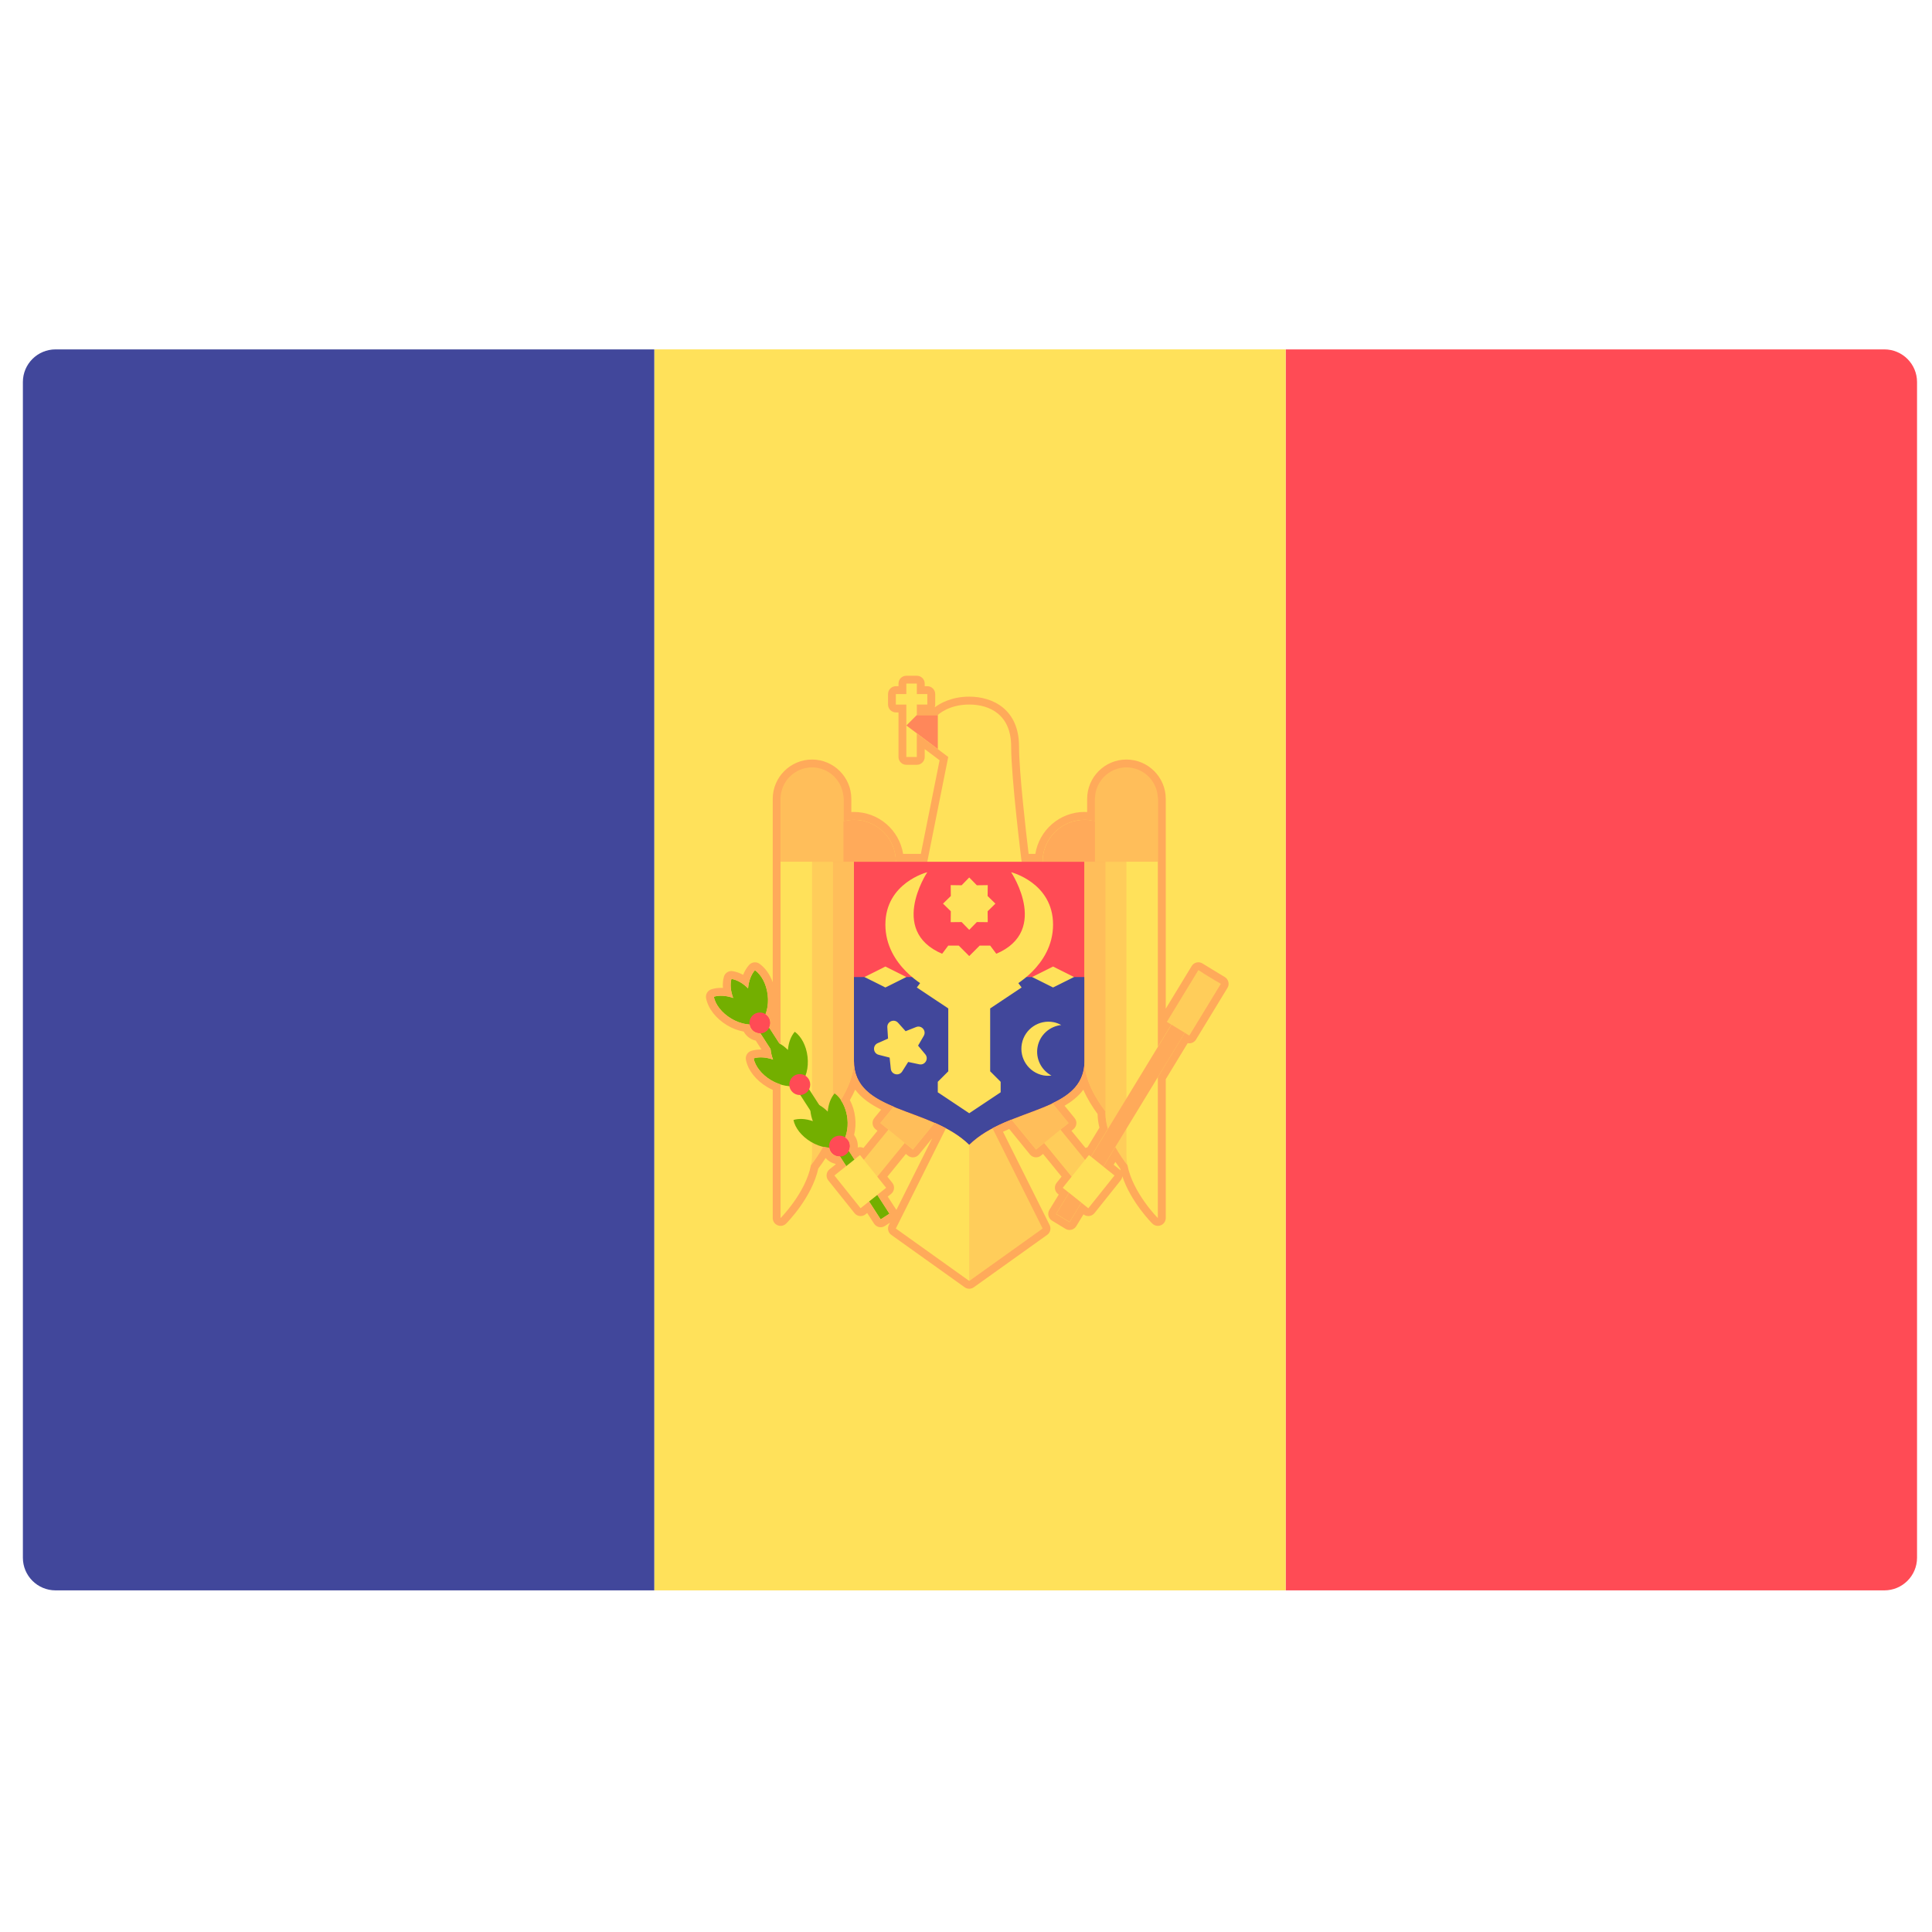 <svg width="51" height="51" viewBox="0 0 51 51" fill="none" xmlns="http://www.w3.org/2000/svg">
<g clip-path="url(#clip0_1_1901)">
<path d="M33.938 9.223H49.742C50.218 9.223 50.605 9.609 50.605 10.085V41.12C50.605 41.596 50.218 41.982 49.742 41.982H33.938V9.223Z" fill="#FF4B55"/>
<path d="M33.938 9.223H17.271V41.982H33.938V9.223Z" fill="#FFE15A"/>
<path d="M1.467 9.223H17.271V41.982H1.467C0.99 41.982 0.604 41.596 0.604 41.12V10.085C0.604 9.609 0.99 9.223 1.467 9.223Z" fill="#41479B"/>
<path d="M28.659 31.51L29.088 31.161L27.134 28.764L26.705 29.114L28.659 31.51Z" fill="#FFCD5A"/>
<path d="M27.349 30.344L28.207 29.645L27.347 28.59L26.489 29.289L27.349 30.344Z" fill="#FFBE5A"/>
<path d="M24.744 29.114L24.315 28.764L22.361 31.161L22.789 31.511L24.744 29.114Z" fill="#FFCD5A"/>
<path d="M24.957 29.289L24.1 28.59L23.24 29.645L24.098 30.344L24.957 29.289Z" fill="#FFBE5A"/>
<path d="M25.032 29.663L23.649 32.43L25.585 33.813V29.94L25.032 29.663Z" fill="#FFE15A"/>
<path d="M26.139 29.663L27.522 32.43L25.585 33.813V29.94L26.139 29.663Z" fill="#FFCD5A"/>
<path d="M21.713 29.663V22.471H22.543C22.543 22.471 22.543 27.174 22.543 28.004C22.543 28.834 21.713 29.663 21.713 29.663Z" fill="#FFBE5A"/>
<path d="M21.159 31.047V22.471H21.989C21.989 22.471 21.989 28.557 21.989 29.387C21.989 30.217 21.159 31.047 21.159 31.047Z" fill="#FFCD5A"/>
<path d="M20.606 32.153V22.471H21.436C21.436 22.471 21.436 29.663 21.436 30.493C21.436 31.323 20.606 32.153 20.606 32.153Z" fill="#FFE15A"/>
<path d="M22.542 22.748C22.542 22.748 22.542 26.69 22.542 28.004C22.542 29.387 24.548 29.202 25.585 30.217C26.623 29.202 28.628 29.387 28.628 28.004C28.628 26.69 28.628 22.748 28.628 22.748H22.542Z" fill="#FF4B55"/>
<path d="M22.542 25.791C22.542 26.666 22.542 27.516 22.542 28.004C22.542 29.387 24.548 29.203 25.585 30.217C26.623 29.202 28.628 29.387 28.628 28.004C28.628 27.516 28.628 26.666 28.628 25.791L22.542 25.791Z" fill="#41479B"/>
<path d="M25.585 29.387L24.755 28.834V28.557L25.032 28.28V26.62L24.202 26.067L25.032 24.961H25.308L25.585 25.238L25.861 24.961H26.138L26.968 26.067L26.138 26.62V28.28L26.415 28.557V28.834L25.585 29.387Z" fill="#FFE15A"/>
<path d="M24.478 23.024C24.478 23.024 23.372 23.301 23.372 24.408C23.372 25.514 24.478 26.067 24.478 26.067L25.032 25.238C23.372 24.684 24.478 23.024 24.478 23.024Z" fill="#FFE15A"/>
<path d="M26.691 23.024C26.691 23.024 27.798 23.301 27.798 24.408C27.798 25.514 26.691 26.067 26.691 26.067L26.138 25.238C27.798 24.684 26.691 23.024 26.691 23.024Z" fill="#FFE15A"/>
<path d="M22.819 25.791L23.372 26.067L23.925 25.791L23.372 25.514L22.819 25.791Z" fill="#FFE15A"/>
<path d="M27.245 25.791L27.798 26.067L28.351 25.791L27.798 25.514L27.245 25.791Z" fill="#FFE15A"/>
<path d="M25.585 23.163L25.786 23.369L26.074 23.365L26.071 23.653L26.276 23.854L26.071 24.055L26.074 24.343L25.786 24.34L25.585 24.546L25.384 24.34L25.096 24.343L25.099 24.055L24.893 23.854L25.099 23.653L25.096 23.365L25.384 23.369L25.585 23.163Z" fill="#FFE15A"/>
<path d="M23.707 26.999L23.906 27.221L24.184 27.111C24.327 27.054 24.462 27.21 24.385 27.344L24.235 27.602L24.426 27.832C24.524 27.951 24.417 28.127 24.266 28.095L23.974 28.033L23.815 28.285C23.732 28.415 23.531 28.368 23.515 28.215L23.484 27.918L23.195 27.844C23.045 27.805 23.028 27.6 23.169 27.537L23.442 27.416L23.423 27.118C23.414 26.964 23.604 26.884 23.707 26.999Z" fill="#FFE15A"/>
<path d="M27.391 27.629C27.452 27.315 27.711 27.092 28.014 27.058C27.952 27.025 27.886 26.997 27.813 26.983C27.425 26.908 27.05 27.162 26.975 27.549C26.9 27.936 27.153 28.311 27.541 28.387C27.614 28.401 27.685 28.4 27.755 28.392C27.487 28.248 27.33 27.944 27.391 27.629Z" fill="#FFE15A"/>
<path d="M24.478 22.748L25.032 19.981L23.925 19.151L24.202 18.875H24.755C24.755 18.875 25.032 18.598 25.585 18.598C26.138 18.598 26.691 18.875 26.691 19.705C26.691 20.534 26.968 22.747 26.968 22.747H24.478V22.748Z" fill="#FFE15A"/>
<path d="M22.543 21.641C21.931 21.641 21.436 22.137 21.436 22.748H23.649C23.649 22.137 23.154 21.641 22.543 21.641Z" fill="#FFAA5A"/>
<path d="M22.266 22.748H20.606V20.906C20.606 20.548 20.896 20.258 21.254 20.258H21.617C21.976 20.258 22.266 20.548 22.266 20.906V22.748Z" fill="#FFBE5A"/>
<path d="M29.458 29.663V22.471H28.628C28.628 22.471 28.628 27.174 28.628 28.004C28.628 28.834 29.458 29.663 29.458 29.663Z" fill="#FFBE5A"/>
<path d="M30.012 31.047V22.471H29.182C29.182 22.471 29.182 28.557 29.182 29.387C29.182 30.217 30.012 31.047 30.012 31.047Z" fill="#FFCD5A"/>
<path d="M30.565 32.153V22.471H29.735C29.735 22.471 29.735 29.663 29.735 30.493C29.735 31.323 30.565 32.153 30.565 32.153Z" fill="#FFE15A"/>
<path d="M28.628 21.641C29.239 21.641 29.735 22.137 29.735 22.748H27.522C27.522 22.137 28.017 21.641 28.628 21.641Z" fill="#FFAA5A"/>
<path d="M28.905 22.748H30.565V20.906C30.565 20.548 30.274 20.258 29.916 20.258H29.553C29.195 20.258 28.905 20.548 28.905 20.906L28.905 22.748Z" fill="#FFBE5A"/>
<path d="M32.108 25.899L31.754 25.683L27.88 32.044L28.234 32.26L32.108 25.899Z" fill="#FFAA5A"/>
<path d="M28.73 31.894L29.421 31.03L28.745 30.489L28.054 31.354L28.73 31.894Z" fill="#FFE15A"/>
<path d="M32.222 25.97L31.631 25.611L30.802 26.974L31.392 27.334L32.222 25.97Z" fill="#FFCD5A"/>
<path d="M23.48 32.038L19.576 25.998L19.343 26.148L23.248 32.189L23.48 32.038Z" fill="#73AF00"/>
<path d="M22.032 28.863C21.933 28.975 21.867 29.146 21.85 29.343C21.714 29.205 21.557 29.117 21.411 29.093C21.373 29.236 21.388 29.415 21.458 29.596C21.272 29.53 21.089 29.52 20.946 29.565C20.986 29.768 21.153 29.99 21.407 30.142C21.662 30.294 21.935 30.335 22.134 30.273L22.191 30.237C22.328 30.081 22.403 29.814 22.369 29.52C22.335 29.226 22.201 28.983 22.032 28.863Z" fill="#73AF00"/>
<path d="M22.162 30.532C22.315 30.532 22.439 30.408 22.439 30.256C22.439 30.103 22.315 29.979 22.162 29.979C22.009 29.979 21.885 30.103 21.885 30.256C21.885 30.408 22.009 30.532 22.162 30.532Z" fill="#FF4B55"/>
<path d="M20.98 27.236C20.881 27.349 20.815 27.52 20.799 27.716C20.662 27.578 20.505 27.491 20.36 27.467C20.321 27.61 20.337 27.789 20.406 27.97C20.22 27.904 20.038 27.894 19.894 27.938C19.935 28.142 20.101 28.364 20.355 28.515C20.61 28.667 20.884 28.708 21.082 28.647L21.139 28.61C21.276 28.454 21.351 28.188 21.317 27.894C21.283 27.599 21.149 27.357 20.98 27.236Z" fill="#73AF00"/>
<path d="M21.111 28.906C21.264 28.906 21.388 28.782 21.388 28.63C21.388 28.477 21.264 28.353 21.111 28.353C20.959 28.353 20.835 28.477 20.835 28.63C20.835 28.782 20.959 28.906 21.111 28.906Z" fill="#FF4B55"/>
<path d="M19.929 25.61C19.83 25.723 19.764 25.893 19.747 26.09C19.611 25.952 19.454 25.865 19.308 25.841C19.27 25.984 19.285 26.163 19.355 26.344C19.169 26.278 18.986 26.268 18.843 26.312C18.884 26.516 19.05 26.737 19.304 26.889C19.559 27.041 19.832 27.082 20.031 27.021L20.088 26.984C20.225 26.828 20.3 26.562 20.266 26.267C20.232 25.973 20.098 25.731 19.929 25.61Z" fill="#73AF00"/>
<path d="M20.06 27.28C20.212 27.28 20.336 27.156 20.336 27.004C20.336 26.851 20.212 26.727 20.06 26.727C19.907 26.727 19.783 26.851 19.783 27.004C19.783 27.156 19.907 27.28 20.06 27.28Z" fill="#FF4B55"/>
<path d="M23.394 31.355L22.703 30.491L22.027 31.031L22.718 31.895L23.394 31.355Z" fill="#FFE15A"/>
<path d="M24.203 18.046H23.925V19.982H24.203V18.046Z" fill="#FFE15A"/>
<path d="M24.478 18.322H23.648V18.599H24.478V18.322Z" fill="#FFE15A"/>
<path d="M23.926 19.151L24.756 19.774V18.875H24.202L23.926 19.151Z" fill="#FF875A"/>
<path d="M24.202 18.045V18.322H24.479V18.598H24.202V18.875H24.755C24.755 18.875 25.032 18.598 25.585 18.598C26.138 18.598 26.692 18.875 26.692 19.705C26.692 20.535 26.968 22.748 26.968 22.748H27.521C27.521 22.137 28.017 21.641 28.628 21.641C28.724 21.641 28.816 21.657 28.905 21.68V21.088C28.905 20.63 29.276 20.258 29.735 20.258C30.193 20.258 30.564 20.63 30.564 21.088V22.471V22.748V27.633L30.922 27.046L30.804 26.974L31.634 25.611L31.752 25.683L31.929 25.791L32.224 25.971L31.394 27.334L31.276 27.262L30.564 28.432V32.154C30.564 32.154 29.904 31.491 29.762 30.758C29.661 30.628 29.545 30.463 29.442 30.275L29.126 30.795L29.42 31.03L28.729 31.895L28.546 31.748L28.233 32.262L27.879 32.046L28.219 31.487L28.054 31.355L28.289 31.06L27.563 30.17L27.349 30.345L26.703 29.553C26.532 29.622 26.362 29.698 26.198 29.784L27.521 32.43L25.585 33.813L23.648 32.43L24.971 29.784C24.874 29.732 24.774 29.683 24.673 29.639L24.098 30.345L23.883 30.17L23.157 31.06L23.392 31.355L23.158 31.542L23.479 32.039L23.246 32.189L22.94 31.716L22.717 31.894L22.026 31.03L22.337 30.782L22.172 30.527C22.168 30.527 22.164 30.527 22.16 30.527C22.07 30.527 21.981 30.487 21.929 30.406C21.906 30.371 21.894 30.333 21.889 30.295C21.837 30.292 21.784 30.284 21.729 30.271C21.626 30.461 21.509 30.628 21.407 30.758C21.266 31.491 20.605 32.154 20.605 32.154V28.625C20.522 28.599 20.438 28.565 20.355 28.516C20.1 28.364 19.934 28.142 19.894 27.939C19.952 27.921 20.017 27.912 20.085 27.912C20.186 27.912 20.295 27.931 20.406 27.97C20.37 27.876 20.349 27.783 20.342 27.695L20.07 27.275C20.066 27.275 20.062 27.275 20.058 27.275C19.968 27.275 19.879 27.235 19.826 27.153C19.804 27.118 19.792 27.08 19.786 27.042C19.633 27.033 19.465 26.986 19.304 26.89C19.049 26.738 18.883 26.516 18.843 26.312C18.901 26.294 18.965 26.285 19.034 26.285C19.135 26.285 19.244 26.305 19.355 26.344C19.285 26.163 19.269 25.984 19.308 25.841C19.454 25.865 19.61 25.953 19.747 26.09C19.763 25.894 19.829 25.723 19.928 25.61C20.098 25.731 20.231 25.973 20.265 26.268C20.287 26.455 20.261 26.627 20.206 26.771C20.239 26.792 20.268 26.818 20.291 26.853C20.346 26.938 20.344 27.04 20.302 27.125L20.574 27.546C20.584 27.551 20.595 27.558 20.605 27.565V22.748V22.471V21.088C20.605 20.63 20.977 20.258 21.435 20.258C21.894 20.258 22.265 20.63 22.265 21.088V21.681C22.354 21.658 22.446 21.642 22.542 21.642C23.153 21.642 23.648 22.137 23.648 22.748H24.478L25.031 19.982L24.755 19.774L24.201 19.359V19.982H23.925V18.599H23.648V18.322H23.925V18.045H24.203L24.202 18.045ZM28.643 30.618L28.745 30.49L28.799 30.533L29.245 29.801C29.206 29.665 29.181 29.526 29.181 29.387C29.181 29.373 29.181 29.355 29.181 29.338C28.94 29.021 28.628 28.513 28.628 28.004C28.628 28.586 28.271 28.89 27.781 29.123L28.207 29.646L27.992 29.82L28.643 30.618ZM22.554 30.608L22.702 30.49L22.804 30.617L23.454 29.82L23.24 29.645L23.592 29.213C23.001 28.966 22.542 28.664 22.542 28.004C22.542 28.374 22.377 28.744 22.194 29.04C22.281 29.168 22.346 29.331 22.368 29.52C22.39 29.707 22.364 29.879 22.309 30.023C22.342 30.044 22.371 30.07 22.394 30.105C22.449 30.19 22.447 30.292 22.405 30.377L22.554 30.608ZM24.202 17.838H23.925C23.811 17.838 23.718 17.93 23.718 18.045V18.114H23.649C23.534 18.114 23.442 18.207 23.442 18.322V18.598C23.442 18.713 23.534 18.806 23.649 18.806H23.718V19.981C23.718 20.096 23.811 20.189 23.925 20.189H24.202C24.317 20.189 24.41 20.096 24.41 19.981V19.774L24.631 19.94L24.803 20.069L24.308 22.54H23.84C23.74 21.914 23.196 21.434 22.542 21.434C22.519 21.434 22.496 21.434 22.473 21.436V21.088C22.473 20.516 22.008 20.05 21.436 20.05C20.864 20.05 20.398 20.516 20.398 21.088V22.471V22.748V25.929C20.323 25.723 20.201 25.55 20.049 25.441C20.013 25.415 19.971 25.403 19.929 25.403C19.871 25.403 19.814 25.427 19.773 25.473C19.709 25.545 19.657 25.634 19.617 25.733C19.527 25.684 19.433 25.651 19.341 25.636C19.33 25.634 19.319 25.633 19.308 25.633C19.216 25.633 19.133 25.695 19.108 25.787C19.084 25.877 19.075 25.976 19.083 26.079C19.067 26.078 19.05 26.077 19.034 26.077C18.945 26.077 18.86 26.09 18.782 26.114C18.68 26.145 18.619 26.248 18.639 26.352C18.693 26.623 18.902 26.891 19.198 27.067C19.334 27.148 19.482 27.204 19.633 27.232C19.639 27.243 19.645 27.254 19.652 27.265C19.721 27.37 19.827 27.443 19.95 27.47L20.101 27.704C20.096 27.704 20.091 27.704 20.086 27.704C19.996 27.704 19.911 27.716 19.833 27.74C19.731 27.771 19.67 27.874 19.691 27.978C19.744 28.25 19.953 28.517 20.249 28.693C20.296 28.722 20.345 28.747 20.398 28.769V32.153C20.398 32.237 20.449 32.312 20.526 32.344C20.552 32.355 20.579 32.36 20.606 32.36C20.66 32.36 20.713 32.339 20.753 32.299C20.781 32.271 21.432 31.611 21.601 30.846C21.671 30.754 21.735 30.662 21.794 30.569C21.861 30.646 21.951 30.7 22.052 30.722L22.061 30.736L21.897 30.867C21.854 30.901 21.827 30.951 21.821 31.006C21.814 31.061 21.83 31.116 21.865 31.159L22.556 32.023C22.59 32.066 22.64 32.094 22.695 32.1C22.702 32.101 22.71 32.101 22.718 32.101C22.765 32.101 22.81 32.085 22.847 32.056L22.891 32.02L23.073 32.301C23.103 32.347 23.15 32.38 23.203 32.391C23.218 32.394 23.232 32.396 23.247 32.396C23.287 32.396 23.326 32.384 23.36 32.362L23.494 32.276L23.463 32.337C23.418 32.428 23.445 32.539 23.528 32.598L25.465 33.981C25.501 34.007 25.543 34.02 25.585 34.02C25.628 34.02 25.67 34.007 25.706 33.981L27.642 32.598C27.725 32.539 27.753 32.428 27.707 32.337L26.477 29.876C26.529 29.852 26.584 29.827 26.641 29.802L27.188 30.475C27.229 30.525 27.289 30.551 27.349 30.551C27.395 30.551 27.442 30.536 27.48 30.504L27.534 30.461L28.023 31.06L27.892 31.224C27.858 31.267 27.842 31.322 27.848 31.376C27.854 31.431 27.882 31.481 27.925 31.515L27.948 31.534L27.702 31.937C27.642 32.035 27.674 32.162 27.771 32.222L28.126 32.438C28.159 32.458 28.196 32.468 28.234 32.468C28.25 32.468 28.267 32.466 28.283 32.462C28.336 32.449 28.382 32.415 28.411 32.368L28.601 32.056C28.639 32.086 28.685 32.101 28.73 32.101C28.791 32.101 28.851 32.074 28.892 32.023L29.583 31.158C29.608 31.127 29.623 31.089 29.627 31.052C29.852 31.726 30.392 32.273 30.418 32.299C30.458 32.339 30.511 32.36 30.565 32.36C30.592 32.36 30.619 32.355 30.644 32.344C30.722 32.312 30.773 32.236 30.773 32.152V28.489L31.352 27.536C31.366 27.539 31.381 27.541 31.395 27.541C31.465 27.541 31.533 27.505 31.572 27.441L32.402 26.078C32.431 26.031 32.44 25.974 32.426 25.921C32.413 25.867 32.38 25.821 32.333 25.792L32.037 25.613L31.86 25.505L31.742 25.433C31.708 25.412 31.671 25.402 31.634 25.402C31.564 25.402 31.496 25.438 31.457 25.502L30.773 26.627V22.747V22.47V21.088C30.773 20.516 30.307 20.05 29.735 20.05C29.163 20.05 28.698 20.516 28.698 21.088V21.436C28.675 21.434 28.652 21.433 28.629 21.433C27.975 21.433 27.431 21.914 27.331 22.54H27.153C27.087 21.995 26.9 20.375 26.9 19.704C26.9 18.736 26.221 18.39 25.586 18.39C25.115 18.39 24.812 18.57 24.682 18.667H24.675C24.682 18.645 24.687 18.622 24.687 18.598V18.321C24.687 18.207 24.594 18.114 24.479 18.114H24.41V18.045C24.41 17.93 24.317 17.838 24.202 17.838ZM22.435 29.04C22.488 28.947 22.535 28.854 22.575 28.764C22.747 28.996 22.996 29.161 23.261 29.291L23.079 29.514C23.045 29.557 23.028 29.612 23.034 29.666C23.04 29.721 23.067 29.772 23.109 29.806L23.163 29.85L22.793 30.303C22.772 30.293 22.749 30.286 22.725 30.283C22.717 30.282 22.71 30.282 22.702 30.282C22.681 30.282 22.661 30.285 22.642 30.291C22.651 30.187 22.626 30.082 22.568 29.992C22.561 29.981 22.554 29.971 22.546 29.96C22.583 29.812 22.593 29.654 22.574 29.496C22.556 29.334 22.508 29.179 22.435 29.04ZM28.102 29.189C28.285 29.082 28.462 28.947 28.597 28.766C28.703 29.008 28.842 29.228 28.974 29.407C28.976 29.523 28.991 29.642 29.022 29.768L28.707 30.286C28.689 30.289 28.671 30.295 28.654 30.303L28.284 29.85L28.338 29.806C28.38 29.771 28.407 29.721 28.413 29.666C28.419 29.612 28.402 29.557 28.367 29.514L28.102 29.189ZM24.098 30.552C24.158 30.552 24.218 30.526 24.259 30.475L24.609 30.046L23.662 31.94C23.659 31.935 23.657 31.93 23.654 31.926L23.434 31.587L23.523 31.516C23.566 31.482 23.593 31.431 23.599 31.377C23.606 31.322 23.59 31.267 23.555 31.224L23.425 31.061L23.913 30.461L23.967 30.505C24.006 30.537 24.052 30.552 24.098 30.552ZM29.398 30.746L29.443 30.672C29.483 30.73 29.525 30.789 29.569 30.847C29.573 30.864 29.577 30.881 29.581 30.899C29.572 30.887 29.562 30.877 29.55 30.868L29.398 30.746Z" fill="#FFAA5A"/>
</g>
<defs>
<clipPath id="clip0_1_1901">
<rect width="50" height="50" fill="white" transform="translate(0.604 0.603)"/>
</clipPath>
</defs>
</svg>
